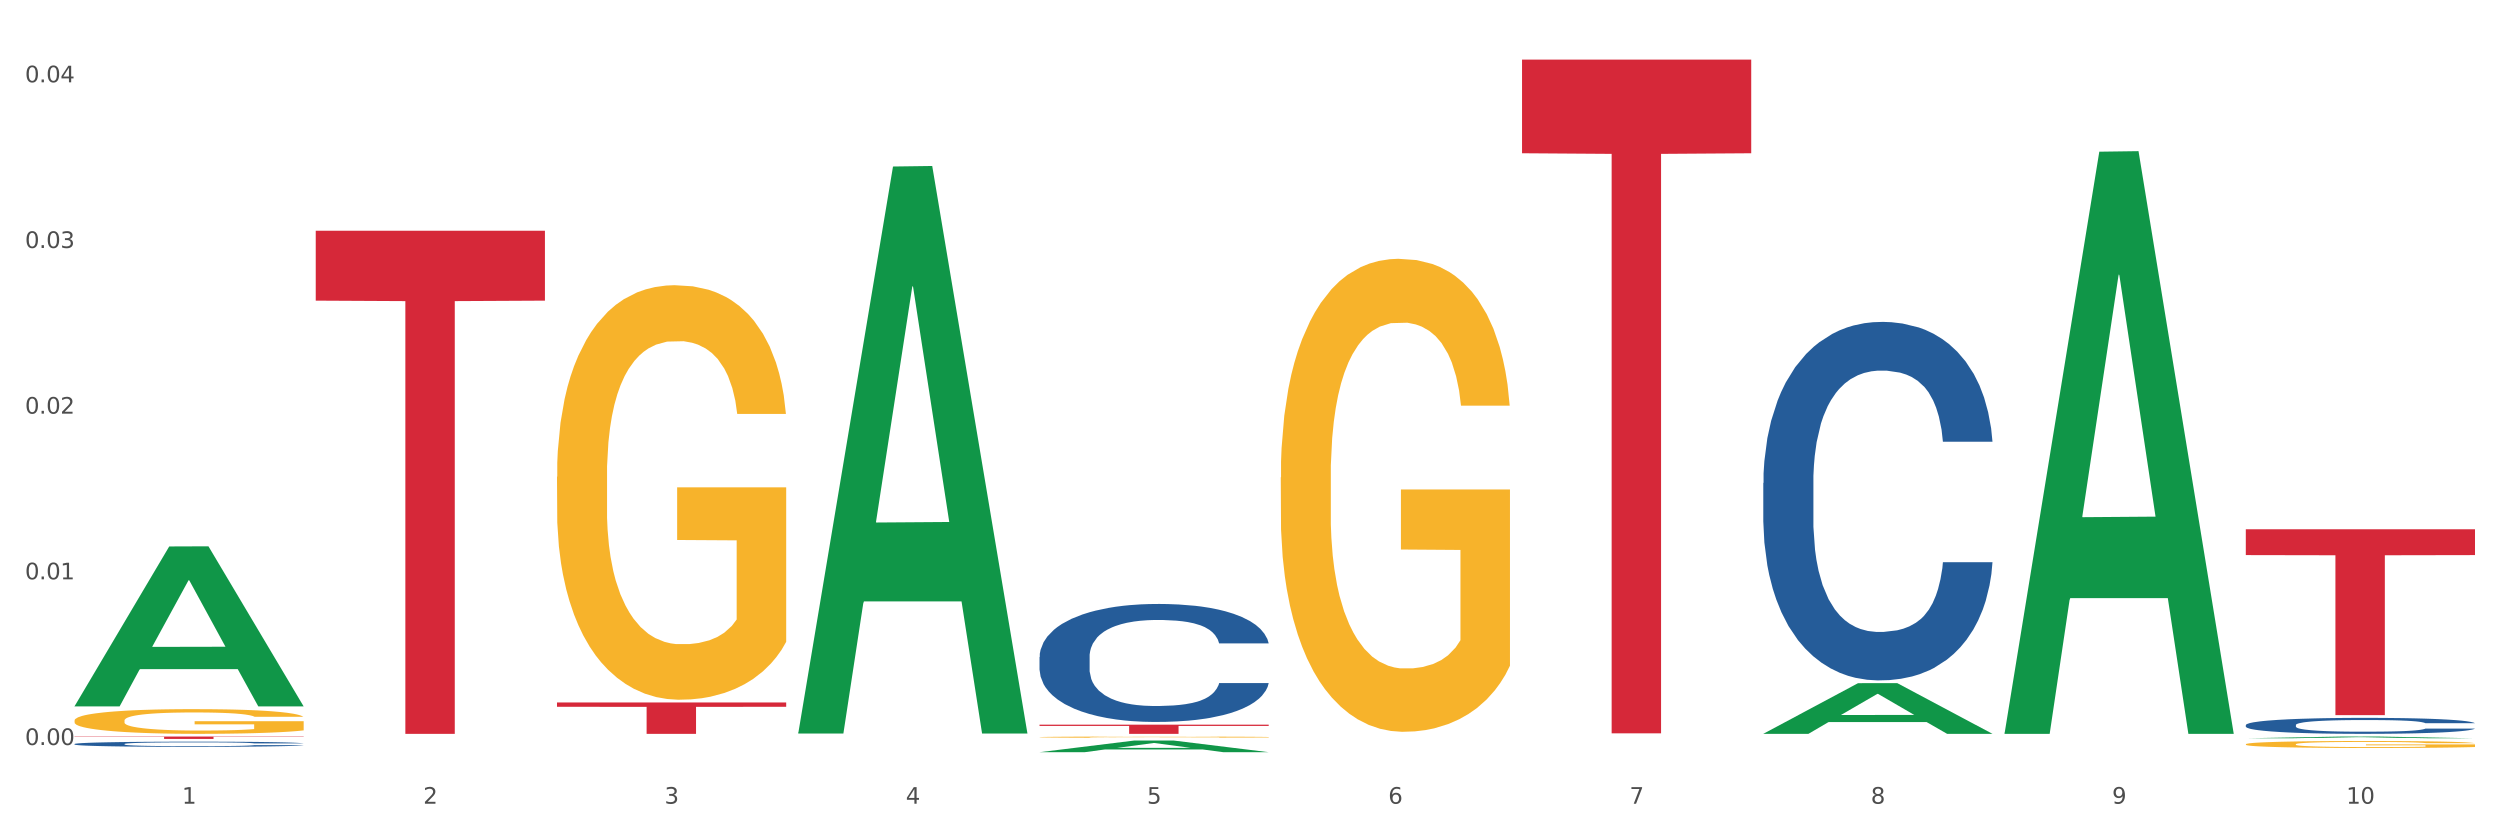 <?xml version="1.0" encoding="utf-8" standalone="no"?>
<!DOCTYPE svg PUBLIC "-//W3C//DTD SVG 1.1//EN"
  "http://www.w3.org/Graphics/SVG/1.1/DTD/svg11.dtd">
<svg xmlns:xlink="http://www.w3.org/1999/xlink" width="1080pt" height="360pt" viewBox="0 0 1080 360" xmlns="http://www.w3.org/2000/svg" version="1.1">
 <rect x="0" y="0" width="1080" height="360" fill="#333333" stroke="none"/>
 <defs>
  <style type="text/css">*{stroke-linejoin: round; stroke-linecap: butt}</style>
 </defs>
 <g id="figure_1">
  <g id="patch_1">
   <path d="M 0 360 
L 1080 360 
L 1080 0 
L 0 0 
z
" style="fill: #ffffff; stroke: #ffffff; stroke-linejoin: miter"/>
  </g>
  <g id="axes_1">
   <g id="matplotlib.axis_1">
    <g id="xtick_1">
     <g id="text_1">
      <!-- 1 -->
      <g style="fill: #4d4d4d" transform="translate(78.627 347.204) scale(0.096 -0.096)">
       <defs>
        <path id="DejaVuSans-31" d="M 794 531 
L 1825 531 
L 1825 4091 
L 703 3866 
L 703 4441 
L 1819 4666 
L 2450 4666 
L 2450 531 
L 3481 531 
L 3481 0 
L 794 0 
L 794 531 
z
" transform="scale(0.016)"/>
       </defs>
       <use xlink:href="#DejaVuSans-31"/>
      </g>
     </g>
    </g>
    <g id="xtick_2">
     <g id="text_2">
      <!-- 2 -->
      <g style="fill: #4d4d4d" transform="translate(182.851 347.204) scale(0.096 -0.096)">
       <defs>
        <path id="DejaVuSans-32" d="M 1228 531 
L 3431 531 
L 3431 0 
L 469 0 
L 469 531 
Q 828 903 1448 1529 
Q 2069 2156 2228 2338 
Q 2531 2678 2651 2914 
Q 2772 3150 2772 3378 
Q 2772 3750 2511 3984 
Q 2250 4219 1831 4219 
Q 1534 4219 1204 4116 
Q 875 4013 500 3803 
L 500 4441 
Q 881 4594 1212 4672 
Q 1544 4750 1819 4750 
Q 2544 4750 2975 4387 
Q 3406 4025 3406 3419 
Q 3406 3131 3298 2873 
Q 3191 2616 2906 2266 
Q 2828 2175 2409 1742 
Q 1991 1309 1228 531 
z
" transform="scale(0.016)"/>
       </defs>
       <use xlink:href="#DejaVuSans-32"/>
      </g>
     </g>
    </g>
    <g id="xtick_3">
     <g id="text_3">
      <!-- 3 -->
      <g style="fill: #4d4d4d" transform="translate(287.074 347.204) scale(0.096 -0.096)">
       <defs>
        <path id="DejaVuSans-33" d="M 2597 2516 
Q 3050 2419 3304 2112 
Q 3559 1806 3559 1356 
Q 3559 666 3084 287 
Q 2609 -91 1734 -91 
Q 1441 -91 1130 -33 
Q 819 25 488 141 
L 488 750 
Q 750 597 1062 519 
Q 1375 441 1716 441 
Q 2309 441 2620 675 
Q 2931 909 2931 1356 
Q 2931 1769 2642 2001 
Q 2353 2234 1838 2234 
L 1294 2234 
L 1294 2753 
L 1863 2753 
Q 2328 2753 2575 2939 
Q 2822 3125 2822 3475 
Q 2822 3834 2567 4026 
Q 2313 4219 1838 4219 
Q 1578 4219 1281 4162 
Q 984 4106 628 3988 
L 628 4550 
Q 988 4650 1302 4700 
Q 1616 4750 1894 4750 
Q 2613 4750 3031 4423 
Q 3450 4097 3450 3541 
Q 3450 3153 3228 2886 
Q 3006 2619 2597 2516 
z
" transform="scale(0.016)"/>
       </defs>
       <use xlink:href="#DejaVuSans-33"/>
      </g>
     </g>
    </g>
    <g id="xtick_4">
     <g id="text_4">
      <!-- 4 -->
      <g style="fill: #4d4d4d" transform="translate(391.298 347.204) scale(0.096 -0.096)">
       <defs>
        <path id="DejaVuSans-34" d="M 2419 4116 
L 825 1625 
L 2419 1625 
L 2419 4116 
z
M 2253 4666 
L 3047 4666 
L 3047 1625 
L 3713 1625 
L 3713 1100 
L 3047 1100 
L 3047 0 
L 2419 0 
L 2419 1100 
L 313 1100 
L 313 1709 
L 2253 4666 
z
" transform="scale(0.016)"/>
       </defs>
       <use xlink:href="#DejaVuSans-34"/>
      </g>
     </g>
    </g>
    <g id="xtick_5">
     <g id="text_5">
      <!-- 5 -->
      <g style="fill: #4d4d4d" transform="translate(495.522 347.204) scale(0.096 -0.096)">
       <defs>
        <path id="DejaVuSans-35" d="M 691 4666 
L 3169 4666 
L 3169 4134 
L 1269 4134 
L 1269 2991 
Q 1406 3038 1543 3061 
Q 1681 3084 1819 3084 
Q 2600 3084 3056 2656 
Q 3513 2228 3513 1497 
Q 3513 744 3044 326 
Q 2575 -91 1722 -91 
Q 1428 -91 1123 -41 
Q 819 9 494 109 
L 494 744 
Q 775 591 1075 516 
Q 1375 441 1709 441 
Q 2250 441 2565 725 
Q 2881 1009 2881 1497 
Q 2881 1984 2565 2268 
Q 2250 2553 1709 2553 
Q 1456 2553 1204 2497 
Q 953 2441 691 2322 
L 691 4666 
z
" transform="scale(0.016)"/>
       </defs>
       <use xlink:href="#DejaVuSans-35"/>
      </g>
     </g>
    </g>
    <g id="xtick_6">
     <g id="text_6">
      <!-- 6 -->
      <g style="fill: #4d4d4d" transform="translate(599.745 347.204) scale(0.096 -0.096)">
       <defs>
        <path id="DejaVuSans-36" d="M 2113 2584 
Q 1688 2584 1439 2293 
Q 1191 2003 1191 1497 
Q 1191 994 1439 701 
Q 1688 409 2113 409 
Q 2538 409 2786 701 
Q 3034 994 3034 1497 
Q 3034 2003 2786 2293 
Q 2538 2584 2113 2584 
z
M 3366 4563 
L 3366 3988 
Q 3128 4100 2886 4159 
Q 2644 4219 2406 4219 
Q 1781 4219 1451 3797 
Q 1122 3375 1075 2522 
Q 1259 2794 1537 2939 
Q 1816 3084 2150 3084 
Q 2853 3084 3261 2657 
Q 3669 2231 3669 1497 
Q 3669 778 3244 343 
Q 2819 -91 2113 -91 
Q 1303 -91 875 529 
Q 447 1150 447 2328 
Q 447 3434 972 4092 
Q 1497 4750 2381 4750 
Q 2619 4750 2861 4703 
Q 3103 4656 3366 4563 
z
" transform="scale(0.016)"/>
       </defs>
       <use xlink:href="#DejaVuSans-36"/>
      </g>
     </g>
    </g>
    <g id="xtick_7">
     <g id="text_7">
      <!-- 7 -->
      <g style="fill: #4d4d4d" transform="translate(703.969 347.204) scale(0.096 -0.096)">
       <defs>
        <path id="DejaVuSans-37" d="M 525 4666 
L 3525 4666 
L 3525 4397 
L 1831 0 
L 1172 0 
L 2766 4134 
L 525 4134 
L 525 4666 
z
" transform="scale(0.016)"/>
       </defs>
       <use xlink:href="#DejaVuSans-37"/>
      </g>
     </g>
    </g>
    <g id="xtick_8">
     <g id="text_8">
      <!-- 8 -->
      <g style="fill: #4d4d4d" transform="translate(808.193 347.204) scale(0.096 -0.096)">
       <defs>
        <path id="DejaVuSans-38" d="M 2034 2216 
Q 1584 2216 1326 1975 
Q 1069 1734 1069 1313 
Q 1069 891 1326 650 
Q 1584 409 2034 409 
Q 2484 409 2743 651 
Q 3003 894 3003 1313 
Q 3003 1734 2745 1975 
Q 2488 2216 2034 2216 
z
M 1403 2484 
Q 997 2584 770 2862 
Q 544 3141 544 3541 
Q 544 4100 942 4425 
Q 1341 4750 2034 4750 
Q 2731 4750 3128 4425 
Q 3525 4100 3525 3541 
Q 3525 3141 3298 2862 
Q 3072 2584 2669 2484 
Q 3125 2378 3379 2068 
Q 3634 1759 3634 1313 
Q 3634 634 3220 271 
Q 2806 -91 2034 -91 
Q 1263 -91 848 271 
Q 434 634 434 1313 
Q 434 1759 690 2068 
Q 947 2378 1403 2484 
z
M 1172 3481 
Q 1172 3119 1398 2916 
Q 1625 2713 2034 2713 
Q 2441 2713 2670 2916 
Q 2900 3119 2900 3481 
Q 2900 3844 2670 4047 
Q 2441 4250 2034 4250 
Q 1625 4250 1398 4047 
Q 1172 3844 1172 3481 
z
" transform="scale(0.016)"/>
       </defs>
       <use xlink:href="#DejaVuSans-38"/>
      </g>
     </g>
    </g>
    <g id="xtick_9">
     <g id="text_9">
      <!-- 9 -->
      <g style="fill: #4d4d4d" transform="translate(912.416 347.204) scale(0.096 -0.096)">
       <defs>
        <path id="DejaVuSans-39" d="M 703 97 
L 703 672 
Q 941 559 1184 500 
Q 1428 441 1663 441 
Q 2288 441 2617 861 
Q 2947 1281 2994 2138 
Q 2813 1869 2534 1725 
Q 2256 1581 1919 1581 
Q 1219 1581 811 2004 
Q 403 2428 403 3163 
Q 403 3881 828 4315 
Q 1253 4750 1959 4750 
Q 2769 4750 3195 4129 
Q 3622 3509 3622 2328 
Q 3622 1225 3098 567 
Q 2575 -91 1691 -91 
Q 1453 -91 1209 -44 
Q 966 3 703 97 
z
M 1959 2075 
Q 2384 2075 2632 2365 
Q 2881 2656 2881 3163 
Q 2881 3666 2632 3958 
Q 2384 4250 1959 4250 
Q 1534 4250 1286 3958 
Q 1038 3666 1038 3163 
Q 1038 2656 1286 2365 
Q 1534 2075 1959 2075 
z
" transform="scale(0.016)"/>
       </defs>
       <use xlink:href="#DejaVuSans-39"/>
      </g>
     </g>
    </g>
    <g id="xtick_10">
     <g id="text_10">
      <!-- 10 -->
      <g style="fill: #4d4d4d" transform="translate(1013.586 347.204) scale(0.096 -0.096)">
       <defs>
        <path id="DejaVuSans-30" d="M 2034 4250 
Q 1547 4250 1301 3770 
Q 1056 3291 1056 2328 
Q 1056 1369 1301 889 
Q 1547 409 2034 409 
Q 2525 409 2770 889 
Q 3016 1369 3016 2328 
Q 3016 3291 2770 3770 
Q 2525 4250 2034 4250 
z
M 2034 4750 
Q 2819 4750 3233 4129 
Q 3647 3509 3647 2328 
Q 3647 1150 3233 529 
Q 2819 -91 2034 -91 
Q 1250 -91 836 529 
Q 422 1150 422 2328 
Q 422 3509 836 4129 
Q 1250 4750 2034 4750 
z
" transform="scale(0.016)"/>
       </defs>
       <use xlink:href="#DejaVuSans-31"/>
       <use xlink:href="#DejaVuSans-30" transform="translate(63.623 0)"/>
      </g>
     </g>
    </g>
    <g id="xtick_11"/>
    <g id="xtick_12"/>
    <g id="xtick_13"/>
    <g id="xtick_14"/>
    <g id="xtick_15"/>
    <g id="xtick_16"/>
    <g id="xtick_17"/>
    <g id="xtick_18"/>
    <g id="xtick_19"/>
   </g>
   <g id="matplotlib.axis_2">
    <g id="ytick_1">
     <g id="text_11">
      <!-- 0.00 -->
      <g style="fill: #4d4d4d" transform="translate(10.8 321.84) scale(0.096 -0.096)">
       <defs>
        <path id="DejaVuSans-2e" d="M 684 794 
L 1344 794 
L 1344 0 
L 684 0 
L 684 794 
z
" transform="scale(0.016)"/>
       </defs>
       <use xlink:href="#DejaVuSans-30"/>
       <use xlink:href="#DejaVuSans-2e" transform="translate(63.623 0)"/>
       <use xlink:href="#DejaVuSans-30" transform="translate(95.41 0)"/>
       <use xlink:href="#DejaVuSans-30" transform="translate(159.033 0)"/>
      </g>
     </g>
    </g>
    <g id="ytick_2">
     <g id="text_12">
      <!-- 0.01 -->
      <g style="fill: #4d4d4d" transform="translate(10.8 250.269) scale(0.096 -0.096)">
       <use xlink:href="#DejaVuSans-30"/>
       <use xlink:href="#DejaVuSans-2e" transform="translate(63.623 0)"/>
       <use xlink:href="#DejaVuSans-30" transform="translate(95.41 0)"/>
       <use xlink:href="#DejaVuSans-31" transform="translate(159.033 0)"/>
      </g>
     </g>
    </g>
    <g id="ytick_3">
     <g id="text_13">
      <!-- 0.02 -->
      <g style="fill: #4d4d4d" transform="translate(10.8 178.699) scale(0.096 -0.096)">
       <use xlink:href="#DejaVuSans-30"/>
       <use xlink:href="#DejaVuSans-2e" transform="translate(63.623 0)"/>
       <use xlink:href="#DejaVuSans-30" transform="translate(95.41 0)"/>
       <use xlink:href="#DejaVuSans-32" transform="translate(159.033 0)"/>
      </g>
     </g>
    </g>
    <g id="ytick_4">
     <g id="text_14">
      <!-- 0.03 -->
      <g style="fill: #4d4d4d" transform="translate(10.8 107.129) scale(0.096 -0.096)">
       <use xlink:href="#DejaVuSans-30"/>
       <use xlink:href="#DejaVuSans-2e" transform="translate(63.623 0)"/>
       <use xlink:href="#DejaVuSans-30" transform="translate(95.41 0)"/>
       <use xlink:href="#DejaVuSans-33" transform="translate(159.033 0)"/>
      </g>
     </g>
    </g>
    <g id="ytick_5">
     <g id="text_15">
      <!-- 0.04 -->
      <g style="fill: #4d4d4d" transform="translate(10.8 35.559) scale(0.096 -0.096)">
       <use xlink:href="#DejaVuSans-30"/>
       <use xlink:href="#DejaVuSans-2e" transform="translate(63.623 0)"/>
       <use xlink:href="#DejaVuSans-30" transform="translate(95.41 0)"/>
       <use xlink:href="#DejaVuSans-34" transform="translate(159.033 0)"/>
      </g>
     </g>
    </g>
    <g id="ytick_6"/>
    <g id="ytick_7"/>
    <g id="ytick_8"/>
    <g id="ytick_9"/>
   </g>
   <g id="PolyCollection_1">
    <path d="M 32.175 305.048 
L 32.277 304.983 
L 73.107 236.068 
L 90.051 236.003 
L 131.187 305.178 
L 111.589 305.178 
L 102.709 289.069 
L 60.552 289.069 
L 60.246 289.329 
L 51.671 305.178 
L 32.175 305.178 
L 32.175 305.048 
L 65.86 279.456 
L 97.401 279.391 
L 81.783 250.747 
L 81.579 250.618 
L 81.375 250.812 
L 65.758 279.391 
L 65.86 279.456 
L 32.175 305.048 
z
" clip-path="url(#pfb4904e859)" style="fill: #109648"/>
    <path d="M 761.74 208.646 
L 761.857 208.505 
L 761.857 204.544 
L 762.208 199.169 
L 763.496 189.268 
L 765.134 181.771 
L 767.943 173.002 
L 769.465 169.324 
L 771.454 165.222 
L 775.551 158.574 
L 780.232 152.916 
L 783.509 149.804 
L 785.967 147.824 
L 791.467 144.288 
L 794.627 142.732 
L 797.904 141.459 
L 800.713 140.61 
L 805.395 139.62 
L 809.14 139.195 
L 813.47 139.054 
L 817.098 139.195 
L 821.897 139.761 
L 828.919 141.459 
L 831.611 142.449 
L 835.239 144.146 
L 838.984 146.409 
L 842.027 148.672 
L 845.538 151.926 
L 849.166 156.169 
L 852.677 161.544 
L 855.135 166.495 
L 857.125 171.728 
L 858.88 178.094 
L 860.168 185.025 
L 860.753 190.824 
L 839.335 190.824 
L 838.75 185.59 
L 837.58 179.932 
L 836.409 176.113 
L 835.122 173.002 
L 833.132 169.465 
L 831.377 167.202 
L 828.451 164.515 
L 825.759 162.817 
L 823.535 161.827 
L 820.843 160.978 
L 815.109 160.13 
L 811.012 160.13 
L 808.438 160.413 
L 805.278 161.12 
L 802.586 162.11 
L 799.426 163.807 
L 796.968 165.646 
L 794.51 168.051 
L 793.106 169.748 
L 790.999 172.86 
L 789.595 175.406 
L 787.722 179.791 
L 786.669 182.903 
L 784.796 190.965 
L 783.977 196.906 
L 783.626 201.008 
L 783.392 205.535 
L 783.392 227.6 
L 784.094 237.502 
L 784.679 241.745 
L 785.616 246.555 
L 787.371 252.778 
L 789.946 258.86 
L 792.638 263.245 
L 794.862 265.933 
L 796.968 267.913 
L 799.075 269.469 
L 801.65 270.884 
L 803.756 271.732 
L 806.916 272.581 
L 810.661 273.005 
L 813.587 273.005 
L 819.556 272.298 
L 822.248 271.591 
L 824.823 270.601 
L 827.632 269.045 
L 829.855 267.347 
L 831.143 266.074 
L 833.249 263.387 
L 834.888 260.558 
L 836.292 257.305 
L 837.229 254.476 
L 838.282 250.232 
L 839.101 245.423 
L 839.335 242.877 
L 860.753 242.877 
L 860.285 247.969 
L 859.465 252.92 
L 857.827 259.568 
L 856.539 263.387 
L 854.55 268.055 
L 852.443 272.015 
L 849.517 276.4 
L 846.825 279.653 
L 844.017 282.482 
L 840.974 285.028 
L 835.473 288.565 
L 833.483 289.555 
L 829.27 291.252 
L 825.993 292.242 
L 821.195 293.232 
L 816.279 293.798 
L 811.13 293.94 
L 806.565 293.657 
L 801.533 292.808 
L 798.373 291.959 
L 794.862 290.686 
L 790.765 288.706 
L 786.903 286.301 
L 783.275 283.472 
L 779.881 280.219 
L 776.721 276.541 
L 772.625 270.459 
L 769.582 264.518 
L 767.358 259.002 
L 765.837 254.334 
L 764.315 248.393 
L 763.496 244.291 
L 762.208 234.39 
L 761.74 225.196 
L 761.74 208.646 
z
" clip-path="url(#pfb4904e859)" style="fill: #255c99"/>
    <path d="M 970.188 313.22 
L 970.305 313.214 
L 970.305 313.037 
L 970.656 312.797 
L 971.943 312.356 
L 973.582 312.022 
L 976.39 311.631 
L 977.912 311.467 
L 979.902 311.284 
L 983.998 310.988 
L 988.679 310.735 
L 991.956 310.597 
L 994.414 310.508 
L 999.915 310.351 
L 1003.075 310.281 
L 1006.352 310.224 
L 1009.161 310.187 
L 1013.842 310.142 
L 1017.587 310.124 
L 1021.917 310.117 
L 1025.546 310.124 
L 1030.344 310.149 
L 1037.366 310.224 
L 1040.058 310.269 
L 1043.686 310.344 
L 1047.431 310.445 
L 1050.474 310.546 
L 1053.985 310.691 
L 1057.613 310.88 
L 1061.125 311.12 
L 1063.582 311.341 
L 1065.572 311.574 
L 1067.327 311.858 
L 1068.615 312.167 
L 1069.2 312.425 
L 1047.782 312.425 
L 1047.197 312.192 
L 1046.027 311.94 
L 1044.857 311.77 
L 1043.569 311.631 
L 1041.58 311.473 
L 1039.824 311.372 
L 1036.898 311.252 
L 1034.206 311.177 
L 1031.983 311.133 
L 1029.291 311.095 
L 1023.556 311.057 
L 1019.46 311.057 
L 1016.885 311.07 
L 1013.725 311.101 
L 1011.033 311.145 
L 1007.873 311.221 
L 1005.415 311.303 
L 1002.958 311.41 
L 1001.553 311.486 
L 999.447 311.624 
L 998.042 311.738 
L 996.17 311.933 
L 995.116 312.072 
L 993.244 312.432 
L 992.424 312.697 
L 992.073 312.879 
L 991.839 313.081 
L 991.839 314.065 
L 992.541 314.507 
L 993.127 314.696 
L 994.063 314.91 
L 995.818 315.188 
L 998.393 315.459 
L 1001.085 315.654 
L 1003.309 315.774 
L 1005.415 315.862 
L 1007.522 315.932 
L 1010.097 315.995 
L 1012.203 316.033 
L 1015.363 316.071 
L 1019.109 316.089 
L 1022.035 316.089 
L 1028.003 316.058 
L 1030.695 316.026 
L 1033.27 315.982 
L 1036.079 315.913 
L 1038.303 315.837 
L 1039.59 315.78 
L 1041.697 315.661 
L 1043.335 315.534 
L 1044.739 315.389 
L 1045.676 315.263 
L 1046.729 315.074 
L 1047.548 314.86 
L 1047.782 314.746 
L 1069.2 314.746 
L 1068.732 314.973 
L 1067.913 315.194 
L 1066.274 315.49 
L 1064.987 315.661 
L 1062.997 315.869 
L 1060.89 316.045 
L 1057.965 316.241 
L 1055.273 316.386 
L 1052.464 316.512 
L 1049.421 316.625 
L 1043.92 316.783 
L 1041.931 316.827 
L 1037.717 316.903 
L 1034.44 316.947 
L 1029.642 316.991 
L 1024.726 317.016 
L 1019.577 317.023 
L 1015.012 317.01 
L 1009.98 316.972 
L 1006.82 316.935 
L 1003.309 316.878 
L 999.212 316.789 
L 995.35 316.682 
L 991.722 316.556 
L 988.328 316.411 
L 985.168 316.247 
L 981.072 315.976 
L 978.029 315.711 
L 975.805 315.465 
L 974.284 315.257 
L 972.762 314.992 
L 971.943 314.809 
L 970.656 314.368 
L 970.188 313.958 
L 970.188 313.22 
z
" clip-path="url(#pfb4904e859)" style="fill: #255c99"/>
    <path d="M 32.175 311.28 
L 32.292 311.271 
L 32.292 310.92 
L 32.526 310.617 
L 33.695 309.886 
L 35.448 309.282 
L 36.734 308.96 
L 38.02 308.697 
L 39.54 308.434 
L 41.41 308.161 
L 44.8 307.761 
L 46.904 307.556 
L 49.476 307.342 
L 54.152 307.03 
L 57.542 306.854 
L 61.049 306.708 
L 66.777 306.533 
L 70.517 306.455 
L 74.492 306.396 
L 79.285 306.357 
L 82.909 306.347 
L 90.858 306.377 
L 97.638 306.464 
L 100.911 306.533 
L 105.119 306.649 
L 107.34 306.727 
L 110.964 306.883 
L 114.705 307.088 
L 117.277 307.264 
L 121.134 307.595 
L 124.057 307.927 
L 126.745 308.336 
L 128.148 308.619 
L 129.2 308.882 
L 130.135 309.184 
L 131.071 309.662 
L 110.029 309.662 
L 109.211 309.321 
L 107.925 308.999 
L 106.054 308.687 
L 104.418 308.492 
L 101.612 308.248 
L 99.041 308.092 
L 96.352 307.975 
L 93.079 307.878 
L 90.507 307.829 
L 86.883 307.79 
L 79.752 307.8 
L 74.96 307.878 
L 71.686 307.975 
L 69.582 308.063 
L 67.712 308.161 
L 65.608 308.297 
L 63.153 308.502 
L 61.399 308.687 
L 59.646 308.921 
L 58.243 309.155 
L 56.957 309.428 
L 55.905 309.721 
L 55.087 310.023 
L 54.386 310.393 
L 53.801 311.007 
L 53.801 312.343 
L 54.035 312.645 
L 54.619 313.045 
L 55.321 313.347 
L 56.49 313.708 
L 57.542 313.952 
L 59.529 314.303 
L 61.75 314.595 
L 63.504 314.78 
L 65.257 314.936 
L 68.296 315.151 
L 71.686 315.326 
L 74.609 315.434 
L 78.583 315.531 
L 81.272 315.57 
L 83.61 315.59 
L 89.338 315.59 
L 93.429 315.56 
L 97.988 315.492 
L 101.495 315.404 
L 104.418 315.297 
L 107.691 315.122 
L 109.795 314.956 
L 109.795 312.918 
L 84.078 312.909 
L 84.078 311.553 
L 131.187 311.553 
L 131.187 315.531 
L 129.2 315.736 
L 126.979 315.921 
L 124.641 316.087 
L 121.134 316.292 
L 116.926 316.487 
L 113.185 316.623 
L 109.211 316.74 
L 104.535 316.847 
L 98.456 316.945 
L 94.715 316.984 
L 90.039 317.013 
L 84.545 317.023 
L 79.752 317.003 
L 75.076 316.955 
L 70.167 316.867 
L 65.374 316.74 
L 61.75 316.613 
L 58.126 316.457 
L 54.269 316.253 
L 51.229 316.058 
L 48.891 315.882 
L 46.32 315.658 
L 43.514 315.365 
L 41.41 315.102 
L 39.54 314.829 
L 37.552 314.478 
L 36.15 314.176 
L 34.747 313.796 
L 33.928 313.513 
L 32.993 313.074 
L 32.292 312.46 
L 32.175 311.28 
z
" clip-path="url(#pfb4904e859)" style="fill: #f7b32b"/>
    <path d="M 240.622 205.958 
L 240.739 205.794 
L 240.739 199.906 
L 240.973 194.836 
L 242.142 182.569 
L 243.895 172.429 
L 245.181 167.032 
L 246.467 162.616 
L 247.987 158.2 
L 249.857 153.62 
L 253.247 146.914 
L 255.351 143.48 
L 257.923 139.881 
L 262.599 134.648 
L 265.989 131.704 
L 269.496 129.25 
L 275.224 126.306 
L 278.965 124.998 
L 282.939 124.017 
L 287.732 123.362 
L 291.356 123.199 
L 299.305 123.689 
L 306.085 125.161 
L 309.358 126.306 
L 313.566 128.269 
L 315.788 129.577 
L 319.411 132.194 
L 323.152 135.629 
L 325.724 138.573 
L 329.581 144.134 
L 332.504 149.695 
L 335.193 156.564 
L 336.595 161.307 
L 337.647 165.723 
L 338.583 170.793 
L 339.518 178.808 
L 318.476 178.808 
L 317.658 173.083 
L 316.372 167.686 
L 314.502 162.452 
L 312.865 159.181 
L 310.06 155.092 
L 307.488 152.475 
L 304.799 150.513 
L 301.526 148.877 
L 298.954 148.059 
L 295.33 147.405 
L 288.2 147.569 
L 283.407 148.877 
L 280.134 150.513 
L 278.03 151.985 
L 276.159 153.62 
L 274.055 155.91 
L 271.6 159.344 
L 269.847 162.452 
L 268.093 166.377 
L 266.69 170.303 
L 265.405 174.882 
L 264.352 179.789 
L 263.534 184.859 
L 262.833 191.074 
L 262.248 201.378 
L 262.248 223.785 
L 262.482 228.856 
L 263.067 235.561 
L 263.768 240.632 
L 264.937 246.683 
L 265.989 250.772 
L 267.976 256.66 
L 270.197 261.567 
L 271.951 264.674 
L 273.704 267.291 
L 276.744 270.889 
L 280.134 273.833 
L 283.056 275.632 
L 287.031 277.268 
L 289.719 277.922 
L 292.057 278.249 
L 297.785 278.249 
L 301.877 277.759 
L 306.436 276.614 
L 309.943 275.142 
L 312.865 273.343 
L 316.138 270.399 
L 318.242 267.618 
L 318.242 233.435 
L 292.525 233.272 
L 292.525 210.537 
L 339.635 210.537 
L 339.635 277.268 
L 337.647 280.703 
L 335.426 283.81 
L 333.088 286.591 
L 329.581 290.025 
L 325.373 293.296 
L 321.632 295.586 
L 317.658 297.549 
L 312.982 299.348 
L 306.903 300.983 
L 303.163 301.638 
L 298.487 302.128 
L 292.992 302.292 
L 288.2 301.965 
L 283.524 301.147 
L 278.614 299.675 
L 273.821 297.549 
L 270.197 295.423 
L 266.574 292.806 
L 262.716 289.371 
L 259.677 286.1 
L 257.339 283.156 
L 254.767 279.394 
L 251.961 274.487 
L 249.857 270.071 
L 247.987 265.492 
L 246 259.604 
L 244.597 254.534 
L 243.194 248.155 
L 242.376 243.412 
L 241.441 236.052 
L 240.739 225.748 
L 240.622 205.958 
z
" clip-path="url(#pfb4904e859)" style="fill: #f7b32b"/>
    <path d="M 449.069 318.443 
L 449.186 318.443 
L 449.186 318.425 
L 449.42 318.409 
L 450.589 318.372 
L 452.343 318.342 
L 453.628 318.325 
L 454.914 318.312 
L 456.434 318.298 
L 458.304 318.285 
L 461.694 318.264 
L 463.799 318.254 
L 466.37 318.243 
L 471.046 318.227 
L 474.436 318.218 
L 477.943 318.211 
L 483.671 318.202 
L 487.412 318.198 
L 491.386 318.195 
L 496.179 318.193 
L 499.803 318.193 
L 507.752 318.194 
L 514.532 318.198 
L 517.805 318.202 
L 522.014 318.208 
L 524.235 318.212 
L 527.859 318.22 
L 531.599 318.23 
L 534.171 318.239 
L 538.029 318.256 
L 540.951 318.273 
L 543.64 318.294 
L 545.043 318.308 
L 546.095 318.321 
L 547.03 318.337 
L 547.965 318.361 
L 526.923 318.361 
L 526.105 318.344 
L 524.819 318.327 
L 522.949 318.311 
L 521.312 318.301 
L 518.507 318.289 
L 515.935 318.281 
L 513.246 318.275 
L 509.973 318.27 
L 507.401 318.268 
L 503.778 318.266 
L 496.647 318.266 
L 491.854 318.27 
L 488.581 318.275 
L 486.477 318.28 
L 484.606 318.285 
L 482.502 318.292 
L 480.047 318.302 
L 478.294 318.311 
L 476.54 318.323 
L 475.138 318.335 
L 473.852 318.349 
L 472.8 318.364 
L 471.981 318.379 
L 471.28 318.398 
L 470.696 318.429 
L 470.696 318.497 
L 470.929 318.512 
L 471.514 318.533 
L 472.215 318.548 
L 473.384 318.566 
L 474.436 318.579 
L 476.424 318.597 
L 478.645 318.611 
L 480.398 318.621 
L 482.152 318.629 
L 485.191 318.64 
L 488.581 318.649 
L 491.503 318.654 
L 495.478 318.659 
L 498.167 318.661 
L 500.505 318.662 
L 506.232 318.662 
L 510.324 318.66 
L 514.883 318.657 
L 518.39 318.653 
L 521.312 318.647 
L 524.585 318.638 
L 526.69 318.63 
L 526.69 318.526 
L 500.972 318.526 
L 500.972 318.457 
L 548.082 318.457 
L 548.082 318.659 
L 546.095 318.669 
L 543.874 318.679 
L 541.536 318.687 
L 538.029 318.698 
L 533.82 318.708 
L 530.08 318.714 
L 526.105 318.72 
L 521.429 318.726 
L 515.351 318.731 
L 511.61 318.733 
L 506.934 318.734 
L 501.44 318.735 
L 496.647 318.734 
L 491.971 318.731 
L 487.061 318.727 
L 482.268 318.72 
L 478.645 318.714 
L 475.021 318.706 
L 471.163 318.696 
L 468.124 318.686 
L 465.786 318.677 
L 463.214 318.665 
L 460.409 318.651 
L 458.304 318.637 
L 456.434 318.623 
L 454.447 318.605 
L 453.044 318.59 
L 451.641 318.571 
L 450.823 318.556 
L 449.888 318.534 
L 449.186 318.503 
L 449.069 318.443 
z
" clip-path="url(#pfb4904e859)" style="fill: #f7b32b"/>
    <path d="M 553.293 206.225 
L 553.41 206.038 
L 553.41 199.32 
L 553.644 193.535 
L 554.813 179.538 
L 556.566 167.968 
L 557.852 161.809 
L 559.138 156.77 
L 560.658 151.732 
L 562.528 146.506 
L 565.918 138.855 
L 568.022 134.936 
L 570.594 130.83 
L 575.27 124.858 
L 578.66 121.499 
L 582.167 118.7 
L 587.895 115.341 
L 591.636 113.848 
L 595.61 112.728 
L 600.403 111.982 
L 604.027 111.795 
L 611.976 112.355 
L 618.756 114.035 
L 622.029 115.341 
L 626.237 117.58 
L 628.458 119.073 
L 632.082 122.059 
L 635.823 125.978 
L 638.395 129.337 
L 642.252 135.682 
L 645.175 142.028 
L 647.863 149.866 
L 649.266 155.278 
L 650.318 160.316 
L 651.253 166.101 
L 652.189 175.246 
L 631.147 175.246 
L 630.329 168.714 
L 629.043 162.556 
L 627.173 156.584 
L 625.536 152.851 
L 622.73 148.186 
L 620.159 145.2 
L 617.47 142.961 
L 614.197 141.094 
L 611.625 140.161 
L 608.001 139.415 
L 600.87 139.601 
L 596.078 141.094 
L 592.805 142.961 
L 590.7 144.64 
L 588.83 146.506 
L 586.726 149.119 
L 584.271 153.038 
L 582.518 156.584 
L 580.764 161.063 
L 579.361 165.542 
L 578.075 170.767 
L 577.023 176.366 
L 576.205 182.151 
L 575.504 189.242 
L 574.919 200.999 
L 574.919 226.566 
L 575.153 232.352 
L 575.737 240.003 
L 576.439 245.788 
L 577.608 252.693 
L 578.66 257.359 
L 580.647 264.077 
L 582.868 269.676 
L 584.622 273.221 
L 586.375 276.207 
L 589.415 280.313 
L 592.805 283.672 
L 595.727 285.725 
L 599.702 287.591 
L 602.39 288.338 
L 604.728 288.711 
L 610.456 288.711 
L 614.548 288.151 
L 619.107 286.845 
L 622.613 285.165 
L 625.536 283.112 
L 628.809 279.753 
L 630.913 276.58 
L 630.913 237.577 
L 605.196 237.39 
L 605.196 211.45 
L 652.306 211.45 
L 652.306 287.591 
L 650.318 291.51 
L 648.097 295.056 
L 645.759 298.228 
L 642.252 302.147 
L 638.044 305.88 
L 634.303 308.492 
L 630.329 310.732 
L 625.653 312.785 
L 619.574 314.651 
L 615.833 315.397 
L 611.158 315.957 
L 605.663 316.144 
L 600.87 315.771 
L 596.195 314.838 
L 591.285 313.158 
L 586.492 310.732 
L 582.868 308.306 
L 579.244 305.32 
L 575.387 301.401 
L 572.347 297.669 
L 570.009 294.309 
L 567.438 290.017 
L 564.632 284.419 
L 562.528 279.38 
L 560.658 274.154 
L 558.67 267.436 
L 557.268 261.651 
L 555.865 254.373 
L 555.047 248.961 
L 554.111 240.563 
L 553.41 228.806 
L 553.293 206.225 
z
" clip-path="url(#pfb4904e859)" style="fill: #f7b32b"/>
    <path d="M 970.188 321.509 
L 970.304 321.506 
L 970.304 321.407 
L 970.538 321.321 
L 971.707 321.114 
L 973.461 320.942 
L 974.747 320.851 
L 976.032 320.777 
L 977.552 320.702 
L 979.422 320.625 
L 982.813 320.511 
L 984.917 320.453 
L 987.488 320.393 
L 992.164 320.304 
L 995.554 320.254 
L 999.061 320.213 
L 1004.789 320.163 
L 1008.53 320.141 
L 1012.505 320.125 
L 1017.297 320.114 
L 1020.921 320.111 
L 1028.87 320.119 
L 1035.65 320.144 
L 1038.923 320.163 
L 1043.132 320.196 
L 1045.353 320.219 
L 1048.977 320.263 
L 1052.717 320.321 
L 1055.289 320.371 
L 1059.147 320.464 
L 1062.069 320.558 
L 1064.758 320.674 
L 1066.161 320.755 
L 1067.213 320.829 
L 1068.148 320.915 
L 1069.083 321.05 
L 1048.041 321.05 
L 1047.223 320.953 
L 1045.937 320.862 
L 1044.067 320.774 
L 1042.43 320.719 
L 1039.625 320.65 
L 1037.053 320.605 
L 1034.364 320.572 
L 1031.091 320.545 
L 1028.52 320.531 
L 1024.896 320.52 
L 1017.765 320.522 
L 1012.972 320.545 
L 1009.699 320.572 
L 1007.595 320.597 
L 1005.724 320.625 
L 1003.62 320.663 
L 1001.165 320.721 
L 999.412 320.774 
L 997.659 320.84 
L 996.256 320.906 
L 994.97 320.984 
L 993.918 321.067 
L 993.1 321.152 
L 992.398 321.257 
L 991.814 321.431 
L 991.814 321.81 
L 992.047 321.895 
L 992.632 322.009 
L 993.333 322.094 
L 994.502 322.197 
L 995.554 322.266 
L 997.542 322.365 
L 999.763 322.448 
L 1001.516 322.501 
L 1003.27 322.545 
L 1006.309 322.605 
L 1009.699 322.655 
L 1012.621 322.686 
L 1016.596 322.713 
L 1019.285 322.724 
L 1021.623 322.73 
L 1027.351 322.73 
L 1031.442 322.722 
L 1036.001 322.702 
L 1039.508 322.677 
L 1042.43 322.647 
L 1045.704 322.597 
L 1047.808 322.55 
L 1047.808 321.973 
L 1022.09 321.97 
L 1022.09 321.586 
L 1069.2 321.586 
L 1069.2 322.713 
L 1067.213 322.771 
L 1064.992 322.824 
L 1062.654 322.871 
L 1059.147 322.929 
L 1054.938 322.984 
L 1051.198 323.023 
L 1047.223 323.056 
L 1042.547 323.086 
L 1036.469 323.114 
L 1032.728 323.125 
L 1028.052 323.133 
L 1022.558 323.136 
L 1017.765 323.13 
L 1013.089 323.117 
L 1008.179 323.092 
L 1003.387 323.056 
L 999.763 323.02 
L 996.139 322.976 
L 992.281 322.918 
L 989.242 322.862 
L 986.904 322.813 
L 984.332 322.749 
L 981.527 322.666 
L 979.422 322.592 
L 977.552 322.514 
L 975.565 322.415 
L 974.162 322.329 
L 972.759 322.221 
L 971.941 322.141 
L 971.006 322.017 
L 970.304 321.843 
L 970.188 321.509 
z
" clip-path="url(#pfb4904e859)" style="fill: #f7b32b"/>
    <path d="M 32.175 318.193 
L 131.187 318.193 
L 131.187 318.336 
L 92.239 318.337 
L 92.239 319.228 
L 70.888 319.228 
L 70.888 318.337 
L 32.175 318.336 
L 32.175 318.193 
L 32.175 318.193 
z
" clip-path="url(#pfb4904e859)" style="fill: #d62839"/>
    <path d="M 136.399 99.674 
L 235.411 99.674 
L 235.411 129.878 
L 196.463 130.082 
L 196.463 317.023 
L 175.112 317.023 
L 175.112 130.082 
L 136.399 129.878 
L 136.399 99.878 
L 136.399 99.674 
z
" clip-path="url(#pfb4904e859)" style="fill: #d62839"/>
    <path d="M 240.622 303.462 
L 339.635 303.462 
L 339.635 305.346 
L 300.687 305.359 
L 300.687 317.023 
L 279.336 317.023 
L 279.336 305.359 
L 240.622 305.346 
L 240.622 303.474 
L 240.622 303.462 
z
" clip-path="url(#pfb4904e859)" style="fill: #d62839"/>
    <path d="M 449.069 313.052 
L 548.082 313.052 
L 548.082 313.604 
L 509.134 313.608 
L 509.134 317.023 
L 487.783 317.023 
L 487.783 313.608 
L 449.069 313.604 
L 449.069 313.056 
L 449.069 313.052 
z
" clip-path="url(#pfb4904e859)" style="fill: #d62839"/>
    <path d="M 657.517 25.759 
L 756.529 25.759 
L 756.529 66.204 
L 717.581 66.477 
L 717.581 316.793 
L 696.23 316.793 
L 696.23 66.477 
L 657.517 66.204 
L 657.517 26.033 
L 657.517 25.759 
z
" clip-path="url(#pfb4904e859)" style="fill: #d62839"/>
    <path d="M 449.069 283.811 
L 449.187 283.765 
L 449.187 282.461 
L 449.538 280.692 
L 450.825 277.434 
L 452.464 274.966 
L 455.272 272.08 
L 456.794 270.87 
L 458.783 269.52 
L 462.88 267.332 
L 467.561 265.47 
L 470.838 264.445 
L 473.296 263.794 
L 478.797 262.63 
L 481.957 262.118 
L 485.234 261.699 
L 488.042 261.419 
L 492.724 261.094 
L 496.469 260.954 
L 500.799 260.907 
L 504.427 260.954 
L 509.226 261.14 
L 516.248 261.699 
L 518.94 262.025 
L 522.568 262.583 
L 526.313 263.328 
L 529.356 264.073 
L 532.867 265.144 
L 536.495 266.54 
L 540.006 268.309 
L 542.464 269.939 
L 544.454 271.661 
L 546.209 273.756 
L 547.497 276.037 
L 548.082 277.946 
L 526.664 277.946 
L 526.079 276.223 
L 524.909 274.361 
L 523.738 273.104 
L 522.451 272.08 
L 520.461 270.916 
L 518.706 270.171 
L 515.78 269.287 
L 513.088 268.728 
L 510.864 268.402 
L 508.173 268.123 
L 502.438 267.844 
L 498.342 267.844 
L 495.767 267.937 
L 492.607 268.17 
L 489.915 268.495 
L 486.755 269.054 
L 484.297 269.659 
L 481.84 270.451 
L 480.435 271.009 
L 478.328 272.033 
L 476.924 272.871 
L 475.051 274.315 
L 473.998 275.339 
L 472.126 277.992 
L 471.306 279.947 
L 470.955 281.297 
L 470.721 282.787 
L 470.721 290.049 
L 471.423 293.308 
L 472.009 294.705 
L 472.945 296.287 
L 474.7 298.336 
L 477.275 300.337 
L 479.967 301.781 
L 482.191 302.665 
L 484.297 303.317 
L 486.404 303.829 
L 488.979 304.294 
L 491.085 304.574 
L 494.245 304.853 
L 497.991 304.993 
L 500.916 304.993 
L 506.885 304.76 
L 509.577 304.527 
L 512.152 304.201 
L 514.961 303.689 
L 517.184 303.131 
L 518.472 302.712 
L 520.578 301.827 
L 522.217 300.896 
L 523.621 299.825 
L 524.558 298.894 
L 525.611 297.498 
L 526.43 295.915 
L 526.664 295.077 
L 548.082 295.077 
L 547.614 296.753 
L 546.795 298.382 
L 545.156 300.57 
L 543.869 301.827 
L 541.879 303.363 
L 539.772 304.667 
L 536.846 306.11 
L 534.155 307.181 
L 531.346 308.112 
L 528.303 308.95 
L 522.802 310.114 
L 520.813 310.439 
L 516.599 310.998 
L 513.322 311.324 
L 508.524 311.65 
L 503.608 311.836 
L 498.459 311.883 
L 493.894 311.789 
L 488.862 311.51 
L 485.702 311.231 
L 482.191 310.812 
L 478.094 310.16 
L 474.232 309.369 
L 470.604 308.438 
L 467.21 307.367 
L 464.05 306.157 
L 459.954 304.155 
L 456.911 302.2 
L 454.687 300.384 
L 453.166 298.848 
L 451.644 296.893 
L 450.825 295.543 
L 449.538 292.284 
L 449.069 289.258 
L 449.069 283.811 
z
" clip-path="url(#pfb4904e859)" style="fill: #255c99"/>
    <path d="M 970.188 228.639 
L 1069.2 228.639 
L 1069.2 239.799 
L 1030.252 239.874 
L 1030.252 308.948 
L 1008.901 308.948 
L 1008.901 239.874 
L 970.188 239.799 
L 970.188 228.714 
L 970.188 228.639 
z
" clip-path="url(#pfb4904e859)" style="fill: #d62839"/>
    <path d="M 32.175 321.405 
L 32.292 321.403 
L 32.292 321.345 
L 32.643 321.267 
L 33.931 321.124 
L 35.569 321.016 
L 38.378 320.889 
L 39.899 320.835 
L 41.889 320.776 
L 45.985 320.68 
L 50.667 320.598 
L 53.944 320.553 
L 56.401 320.524 
L 61.902 320.473 
L 65.062 320.451 
L 68.339 320.432 
L 71.148 320.42 
L 75.829 320.405 
L 79.575 320.399 
L 83.905 320.397 
L 87.533 320.399 
L 92.331 320.408 
L 99.354 320.432 
L 102.045 320.446 
L 105.674 320.471 
L 109.419 320.504 
L 112.462 320.537 
L 115.973 320.584 
L 119.601 320.645 
L 123.112 320.723 
L 125.57 320.794 
L 127.559 320.87 
L 129.315 320.962 
L 130.602 321.063 
L 131.187 321.147 
L 109.77 321.147 
L 109.185 321.071 
L 108.014 320.989 
L 106.844 320.934 
L 105.557 320.889 
L 103.567 320.837 
L 101.811 320.805 
L 98.886 320.766 
L 96.194 320.741 
L 93.97 320.727 
L 91.278 320.715 
L 85.543 320.702 
L 81.447 320.702 
L 78.872 320.706 
L 75.712 320.717 
L 73.021 320.731 
L 69.861 320.756 
L 67.403 320.782 
L 64.945 320.817 
L 63.541 320.842 
L 61.434 320.887 
L 60.03 320.923 
L 58.157 320.987 
L 57.104 321.032 
L 55.231 321.149 
L 54.412 321.235 
L 54.061 321.294 
L 53.827 321.36 
L 53.827 321.679 
L 54.529 321.822 
L 55.114 321.884 
L 56.05 321.953 
L 57.806 322.043 
L 60.381 322.131 
L 63.072 322.195 
L 65.296 322.234 
L 67.403 322.263 
L 69.509 322.285 
L 72.084 322.306 
L 74.191 322.318 
L 77.351 322.33 
L 81.096 322.336 
L 84.022 322.336 
L 89.991 322.326 
L 92.683 322.316 
L 95.257 322.301 
L 98.066 322.279 
L 100.29 322.254 
L 101.577 322.236 
L 103.684 322.197 
L 105.322 322.156 
L 106.727 322.109 
L 107.663 322.068 
L 108.717 322.007 
L 109.536 321.937 
L 109.77 321.9 
L 131.187 321.9 
L 130.719 321.974 
L 129.9 322.046 
L 128.262 322.142 
L 126.974 322.197 
L 124.985 322.265 
L 122.878 322.322 
L 119.952 322.385 
L 117.26 322.432 
L 114.451 322.473 
L 111.408 322.51 
L 105.908 322.561 
L 103.918 322.576 
L 99.705 322.6 
L 96.428 322.615 
L 91.629 322.629 
L 86.714 322.637 
L 81.564 322.639 
L 77 322.635 
L 71.967 322.623 
L 68.807 322.611 
L 65.296 322.592 
L 61.2 322.564 
L 57.338 322.529 
L 53.71 322.488 
L 50.316 322.441 
L 47.156 322.387 
L 43.059 322.299 
L 40.016 322.213 
L 37.793 322.134 
L 36.271 322.066 
L 34.75 321.98 
L 33.931 321.921 
L 32.643 321.777 
L 32.175 321.644 
L 32.175 321.405 
z
" clip-path="url(#pfb4904e859)" style="fill: #255c99"/>
    <path d="M 344.846 316.435 
L 344.948 316.205 
L 385.778 71.933 
L 402.722 71.702 
L 443.858 316.895 
L 424.26 316.895 
L 415.379 259.799 
L 373.223 259.799 
L 372.916 260.72 
L 364.342 316.895 
L 344.846 316.895 
L 344.846 316.435 
L 378.53 225.725 
L 410.072 225.495 
L 394.454 123.964 
L 394.25 123.504 
L 394.046 124.194 
L 378.428 225.495 
L 378.53 225.725 
L 344.846 316.435 
z
" clip-path="url(#pfb4904e859)" style="fill: #109648"/>
    <path d="M 449.069 324.94 
L 449.172 324.935 
L 490.001 319.909 
L 506.946 319.904 
L 548.082 324.95 
L 528.484 324.95 
L 519.603 323.775 
L 477.446 323.775 
L 477.14 323.794 
L 468.566 324.95 
L 449.069 324.95 
L 449.069 324.94 
L 482.754 323.074 
L 514.295 323.069 
L 498.678 320.98 
L 498.474 320.97 
L 498.269 320.985 
L 482.652 323.069 
L 482.754 323.074 
L 449.069 324.94 
z
" clip-path="url(#pfb4904e859)" style="fill: #109648"/>
    <path d="M 970.188 318.94 
L 970.29 318.939 
L 1011.12 318.193 
L 1028.064 318.193 
L 1069.2 318.941 
L 1049.602 318.941 
L 1040.721 318.767 
L 998.564 318.767 
L 998.258 318.77 
L 989.684 318.941 
L 970.188 318.941 
L 970.188 318.94 
L 1003.872 318.663 
L 1035.413 318.662 
L 1019.796 318.352 
L 1019.592 318.351 
L 1019.388 318.353 
L 1003.77 318.662 
L 1003.872 318.663 
L 970.188 318.94 
z
" clip-path="url(#pfb4904e859)" style="fill: #109648"/>
    <path d="M 865.964 316.55 
L 866.066 316.314 
L 906.896 65.532 
L 923.84 65.295 
L 964.976 317.023 
L 945.378 317.023 
L 936.498 258.405 
L 894.341 258.405 
L 894.034 259.35 
L 885.46 317.023 
L 865.964 317.023 
L 865.964 316.55 
L 899.649 223.423 
L 931.19 223.186 
L 915.572 118.95 
L 915.368 118.477 
L 915.164 119.186 
L 899.547 223.186 
L 899.649 223.423 
L 865.964 316.55 
z
" clip-path="url(#pfb4904e859)" style="fill: #109648"/>
    <path d="M 761.74 316.982 
L 761.842 316.961 
L 802.672 295.13 
L 819.617 295.109 
L 860.753 317.023 
L 841.154 317.023 
L 832.274 311.92 
L 790.117 311.92 
L 789.811 312.002 
L 781.237 317.023 
L 761.74 317.023 
L 761.74 316.982 
L 795.425 308.875 
L 826.966 308.854 
L 811.349 299.78 
L 811.144 299.739 
L 810.94 299.801 
L 795.323 308.854 
L 795.425 308.875 
L 761.74 316.982 
z
" clip-path="url(#pfb4904e859)" style="fill: #109648"/>
   </g>
  </g>
 </g>
 <defs>
  <clipPath id="pfb4904e859">
   <rect x="32.175" y="10.8" width="1037.025" height="329.109"/>
  </clipPath>
 </defs>
</svg>
